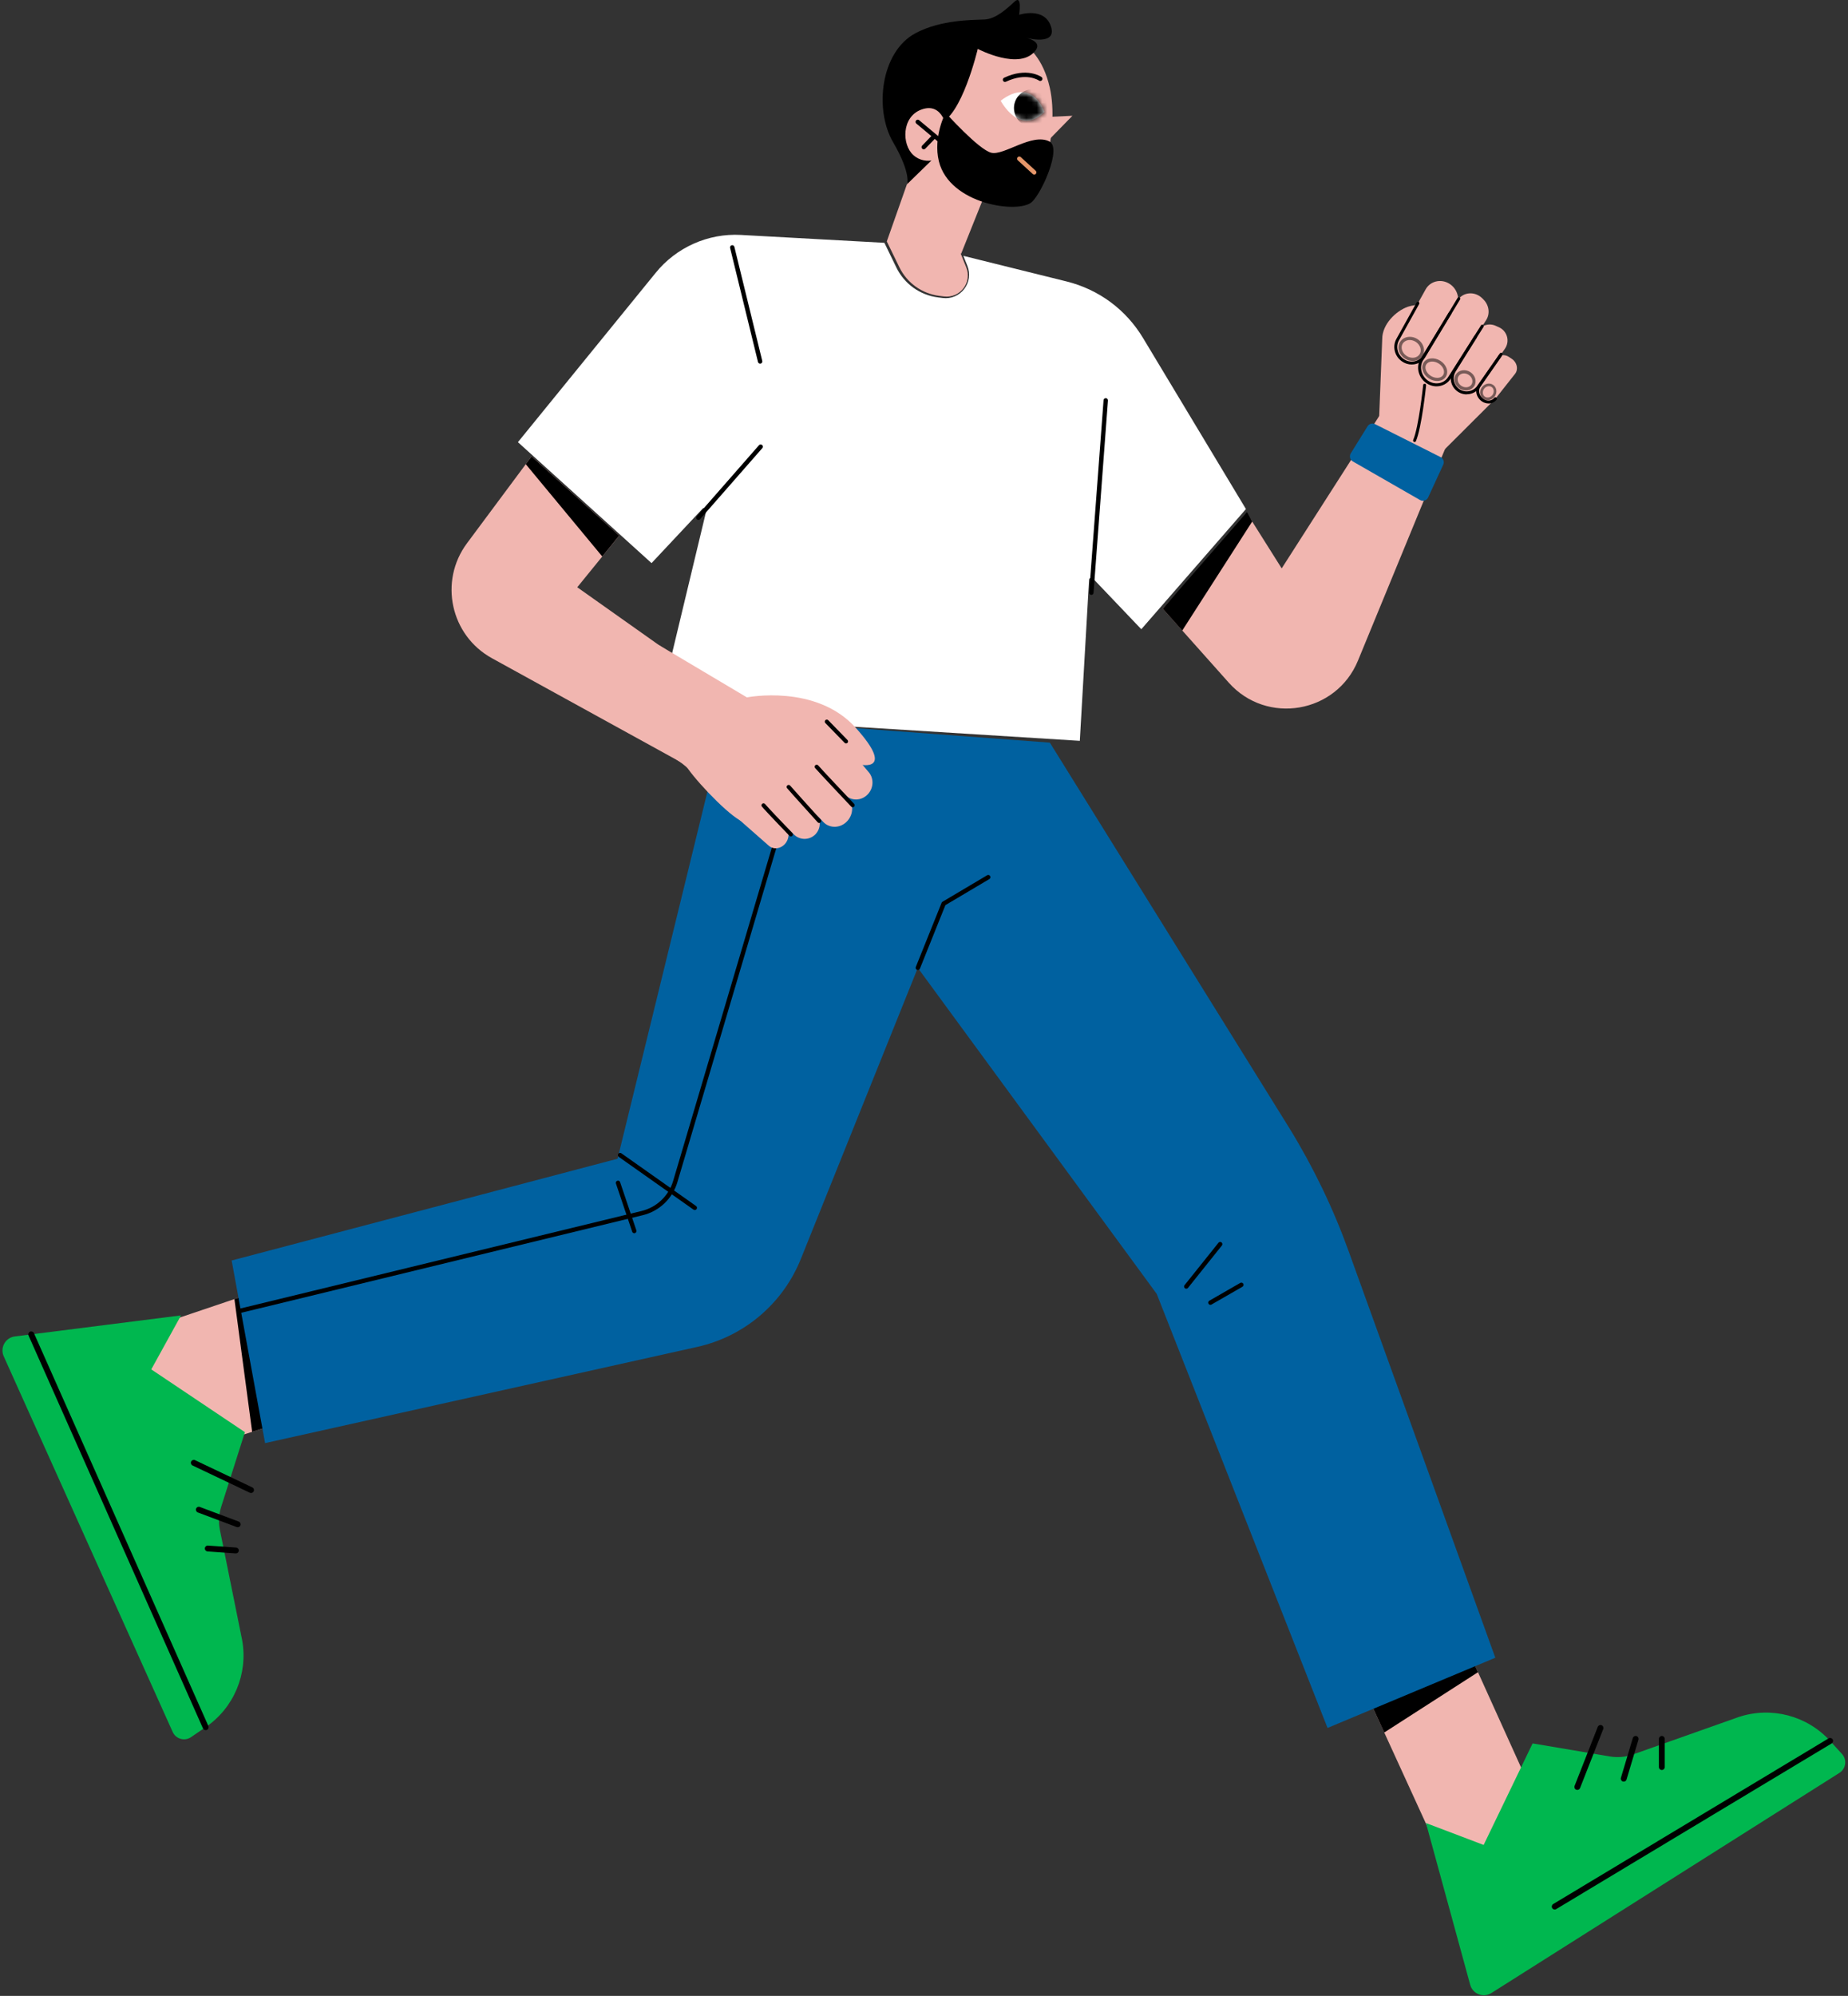 <svg width="352" height="380" viewBox="0 0 352 380" fill="none" xmlns="http://www.w3.org/2000/svg">
<rect x="0" y="0" width="352" height="380" fill="#333333" stroke="none"/>
<path d="M237.713 98.025L244.133 108.215L263.097 78.598L275.459 84.958L258.659 125.779C254.521 135.83 241.286 138.089 234.052 129.975L221.478 115.874L237.713 98.017V98.025Z" fill="#F1B6B0"/>
<path d="M238.513 99.297L237.522 97.492L221.478 115.885L225.19 120.052L238.513 99.297Z" fill="black"/>
<path d="M101.246 86.902L88.95 103.431C83.573 110.665 85.81 120.98 93.712 125.324L133.461 147.194L139.887 132.99L109.955 111.81L117.944 101.986L101.254 86.91L101.246 86.902Z" fill="#F1B6B0"/>
<path d="M100.147 88.377L114.718 105.948L117.938 101.979L101.248 86.902L100.147 88.377Z" fill="black"/>
<path d="M250.188 300.411L274.523 353.564L296.136 350.673L267.788 288.02L250.188 300.411Z" fill="#F1B6B0"/>
<path d="M257.618 316.655L263.663 329.853L281.52 318.372L277.412 309.289L257.618 316.655Z" fill="black"/>
<path d="M78.673 235.855L21.448 255.165L30.722 278.099L88.614 259.721L78.673 235.855Z" fill="#F1B6B0"/>
<path d="M48.028 272.605L54.11 270.675L47.581 246.348L44.653 247.338L48.028 272.605Z" fill="black"/>
<path d="M168.918 45.974L171.303 50.874C172.755 53.868 175.624 55.922 178.925 56.333L179.806 56.443C182.865 56.824 185.205 53.78 184.054 50.918L182.983 48.255L183.085 48.277L187.979 36.062L174.465 30.215L168.911 45.974H168.918Z" fill="#F1B6B0"/>
<path d="M125.227 136.029L205.679 141.047L207.441 110.383C207.449 110.214 207.559 110.074 207.713 110.015C207.875 109.956 208.044 110 208.161 110.118L217.391 119.8L237.321 96.919L217.729 64.365C214.461 58.928 209.277 55.102 203.131 53.579L183.495 48.709L184.266 50.622C184.861 52.108 184.641 53.756 183.664 55.021C182.688 56.294 181.153 56.927 179.574 56.735L178.693 56.625C175.234 56.191 172.26 54.065 170.733 50.923L168.457 46.23L141.118 44.729C134.884 44.383 128.796 47.098 124.867 51.975L98.652 84.184L124.104 107.212L133.819 96.853C133.951 96.713 134.157 96.684 134.325 96.772C134.494 96.861 134.582 97.052 134.531 97.243L125.22 136.037L125.227 136.029Z" fill="white"/>
<path d="M199.974 141.392L245.585 214.771C250.148 222.181 253.941 230.046 256.891 238.233L284.821 315.619L252.863 328.986L220.333 246.355L168.581 175.763L160.636 138.457L199.967 141.392H199.974Z" fill="#0061A0"/>
<path d="M138.15 136.82L117.637 220.61L44.125 239.986L50.493 274.754L132.816 256.435C141.752 254.446 149.132 248.181 152.544 239.685L179.733 172.05L188.221 167.01L183.137 141.398L138.142 136.828L138.15 136.82Z" fill="#0061A0"/>
<path d="M133.029 98.989C132.934 98.989 132.831 98.953 132.75 98.887C132.574 98.733 132.56 98.469 132.714 98.293L144.569 84.764C144.723 84.588 144.988 84.573 145.164 84.727C145.34 84.881 145.354 85.145 145.2 85.322L133.345 98.85C133.264 98.945 133.146 98.989 133.029 98.989Z" fill="black"/>
<path d="M144.789 69.238C144.598 69.238 144.43 69.113 144.378 68.915L139.067 47.199C139.015 46.972 139.147 46.745 139.375 46.693C139.595 46.634 139.822 46.774 139.881 47.001L145.193 68.717C145.244 68.945 145.112 69.172 144.885 69.224C144.855 69.231 144.819 69.238 144.782 69.238H144.789Z" fill="black"/>
<path d="M225.961 245.365C225.873 245.365 225.777 245.336 225.697 245.27C225.513 245.123 225.484 244.859 225.63 244.683L232.087 236.613C232.233 236.429 232.497 236.4 232.674 236.546C232.857 236.693 232.886 236.957 232.74 237.133L226.283 245.204C226.203 245.306 226.078 245.358 225.953 245.358L225.961 245.365Z" fill="black"/>
<path d="M230.561 248.43C230.414 248.43 230.275 248.357 230.194 248.217C230.077 248.019 230.15 247.762 230.348 247.645L236.239 244.255C236.437 244.138 236.694 244.211 236.811 244.41C236.929 244.608 236.856 244.864 236.657 244.982L230.766 248.371C230.7 248.408 230.627 248.43 230.561 248.43Z" fill="black"/>
<path d="M132.339 230.375C132.258 230.375 132.17 230.353 132.096 230.302L117.871 220.266C117.68 220.133 117.636 219.869 117.768 219.679C117.9 219.488 118.164 219.444 118.355 219.576L132.581 229.612C132.771 229.744 132.815 230.008 132.683 230.199C132.603 230.317 132.471 230.375 132.339 230.375Z" fill="black"/>
<path d="M120.814 234.795C120.638 234.795 120.476 234.685 120.418 234.509L117.322 225.331C117.248 225.111 117.366 224.876 117.586 224.803C117.806 224.73 118.041 224.847 118.114 225.067L121.21 234.245C121.283 234.465 121.166 234.7 120.946 234.773C120.902 234.788 120.858 234.795 120.814 234.795Z" fill="black"/>
<path d="M45.709 249.999C45.518 249.999 45.349 249.867 45.298 249.677C45.247 249.449 45.379 249.222 45.606 249.17L122.221 230.558C125.083 229.861 127.379 227.674 128.215 224.85L153.849 138.331C153.915 138.11 154.15 137.978 154.37 138.044C154.59 138.11 154.715 138.345 154.656 138.565L129.022 225.085C128.105 228.195 125.574 230.602 122.419 231.365L45.804 249.977C45.804 249.977 45.738 249.992 45.702 249.992L45.709 249.999Z" fill="black"/>
<path d="M207.876 113.262C207.876 113.262 207.854 113.262 207.847 113.262C207.619 113.248 207.443 113.042 207.458 112.815L210.202 76.198C210.216 75.971 210.385 75.795 210.649 75.809C210.877 75.824 211.053 76.029 211.038 76.257L208.294 112.873C208.28 113.094 208.096 113.262 207.876 113.262Z" fill="black"/>
<path d="M274.389 87.024L261.924 80.758C261.41 80.502 260.787 80.678 260.486 81.162L257.295 86.305C256.964 86.84 257.141 87.537 257.683 87.853L270.478 95.197C271.043 95.519 271.762 95.292 272.034 94.698L274.902 88.469C275.152 87.926 274.924 87.281 274.396 87.016L274.389 87.024Z" fill="#0061A0"/>
<path d="M262.666 80.183L263.282 64.512C263.29 61.769 265.828 59.223 268.183 58.394C269.548 57.917 273.7 57.66 273.7 57.66L262.666 80.191V80.183Z" fill="#F1B6B0"/>
<path d="M274.566 86.164L284.844 75.915L270.795 60.098L262.666 80.185L274.566 86.164Z" fill="#F1B6B0"/>
<path d="M188.815 6.353C188.815 6.353 197.443 5.641 199.952 16.661C201.926 25.318 197.817 37.438 195.69 37.643C193.562 37.849 178.911 38.179 176.894 32.823L173.614 15.252L188.815 6.346V6.353Z" fill="#F1B6B0"/>
<path d="M199.753 22.256L204.272 22.043L199.606 26.812L199.753 22.256Z" fill="#F1B6B0"/>
<path d="M198.925 21.323C198.925 21.323 196.746 14.522 190.605 19.174C190.605 19.174 194.2 26.055 198.925 21.323Z" fill="white"/>
<path d="M191.434 15.606C191.28 15.606 191.126 15.518 191.052 15.364C190.95 15.159 191.045 14.902 191.25 14.806C195.594 12.752 198.264 14.586 198.382 14.66C198.572 14.792 198.616 15.056 198.484 15.239C198.352 15.43 198.088 15.474 197.905 15.342C197.809 15.276 195.491 13.728 191.617 15.555C191.559 15.584 191.5 15.591 191.441 15.591L191.434 15.606Z" fill="black"/>
<path d="M186.234 9.306C186.234 9.306 194.4 13.62 197.313 9.512C198.508 7.824 195.412 7.186 195.412 7.186C195.412 7.186 201.428 8.837 200.181 5.037C198.934 1.236 194.121 2.814 194.121 2.814C194.121 2.814 194.73 -1.031 193.299 0.268C191.869 1.566 189.749 3.613 187.526 3.709C185.303 3.811 179.199 3.731 174.357 6.335C167.695 9.915 166.529 20.92 170.101 27.053C173.674 33.194 172.757 35.087 172.757 35.087L178.025 29.959C178.025 29.959 177.078 23.972 178.854 23.503C183.175 22.351 186.242 9.299 186.242 9.299L186.234 9.306Z" fill="black"/>
<path d="M180.385 24.756C180.385 24.756 179.732 19.291 175.477 20.868C171.699 22.269 171.779 27.529 173.944 29.503C176.431 31.77 179.93 30.046 180.598 28.85L180.393 24.756H180.385Z" fill="#F1B6B0"/>
<path d="M178.978 27.096C178.882 27.096 178.787 27.067 178.706 27.001L174.539 23.523C174.363 23.377 174.334 23.113 174.488 22.936C174.634 22.76 174.899 22.731 175.075 22.885L179.242 26.363C179.418 26.509 179.447 26.773 179.293 26.95C179.212 27.052 179.088 27.104 178.97 27.104L178.978 27.096Z" fill="black"/>
<path d="M175.953 28.428C175.85 28.428 175.74 28.392 175.66 28.311C175.491 28.15 175.484 27.886 175.652 27.717L177.677 25.619C177.839 25.45 178.103 25.442 178.271 25.611C178.44 25.773 178.447 26.037 178.279 26.206L176.254 28.304C176.173 28.392 176.063 28.428 175.953 28.428Z" fill="black"/>
<path d="M180.107 21.465C180.107 21.465 186.387 28.471 188.808 29.08C191.229 29.682 196.592 25.243 199.886 26.938C202.293 28.17 198.404 36.798 196.533 38.471C193.966 40.76 180.87 38.918 178.838 30.716C177.686 26.05 180.1 21.472 180.1 21.472L180.107 21.465Z" fill="black"/>
<path d="M271.616 347.101L280.039 377.892C280.515 379.638 282.548 380.423 284.074 379.454L350.366 337.541C351.613 336.756 351.848 335.032 350.85 333.939L348.591 331.459C344.211 326.646 337.41 324.856 331.225 326.889L311.035 334.034C309.634 334.533 308.13 334.658 306.663 334.416L291.924 331.929L282.599 351.26L271.624 347.093L271.616 347.101Z" fill="#00B74F"/>
<path d="M34.5 250.434L2.828 254.447C1.031 254.674 -0.033 256.574 0.708 258.225L32.893 329.748C33.495 331.091 35.168 331.568 36.393 330.732L39.166 328.839C44.544 325.178 47.273 318.692 46.128 312.288L41.888 291.291C41.594 289.831 41.675 288.327 42.123 286.911L46.649 272.671L28.814 260.719L34.485 250.434H34.5Z" fill="#00B74F"/>
<path d="M196.996 33.237C196.893 33.237 196.791 33.201 196.71 33.127L193.871 30.53C193.702 30.376 193.687 30.112 193.841 29.936C193.995 29.767 194.267 29.753 194.436 29.914L197.275 32.511C197.444 32.665 197.458 32.929 197.304 33.105C197.223 33.193 197.106 33.245 196.996 33.245V33.237Z" fill="#E5966A"/>
<mask id="mask0_820_44696" style="mask-type:luminance" maskUnits="userSpaceOnUse" x="190" y="17" width="9" height="6">
<path d="M198.924 21.327C198.924 21.327 196.745 14.526 190.604 19.178C190.604 19.178 194.199 26.059 198.924 21.327Z" fill="white"/>
</mask>
<g mask="url(#mask0_820_44696)">
<path d="M200.356 20.582C200.356 22.578 198.742 24.192 196.746 24.192C194.751 24.192 193.137 22.578 193.137 20.582C193.137 18.587 194.751 16.973 196.746 16.973C198.742 16.973 200.356 18.587 200.356 20.582Z" fill="black"/>
</g>
<path d="M125.516 122.82L142.273 132.776C142.273 132.776 155.434 130.157 162.998 138.564C170.562 146.972 164.003 145.6 164.003 145.6C164.003 145.6 148.003 157.346 141.884 156.554C139.837 156.289 133.293 149.525 131.055 146.378C129.625 144.368 115.575 137.104 115.575 137.104L125.516 122.82Z" fill="#F1B6B0"/>
<path d="M165.492 147.045L158.141 138.271C156.916 136.811 154.73 136.708 153.277 138.044C151.781 139.416 151.67 141.749 153.035 143.15L160.988 151.345C162.154 152.548 164.099 152.497 165.294 151.227C166.402 150.053 166.49 148.234 165.492 147.038V147.045Z" fill="#F1B6B0"/>
<path d="M156.807 156.489L147.431 146.548C146.411 145.469 146.308 143.76 147.174 142.454L147.35 142.183C148.531 140.4 150.967 140.136 152.317 141.64L161.517 151.852C162.625 153.077 162.573 155.029 161.399 156.313C160.13 157.714 158.032 157.787 156.799 156.481L156.807 156.489Z" fill="#F1B6B0"/>
<path d="M155.45 158.697C156.381 157.611 156.367 156.004 155.428 154.926L149.434 148.074C148.465 146.966 146.815 146.768 145.604 147.611L145.003 148.037C143.521 149.071 143.352 151.199 144.643 152.461L151.239 158.895C152.434 160.061 154.364 159.973 155.45 158.704V158.697Z" fill="#F1B6B0"/>
<path d="M149.813 160.28C150.4 159.311 150.327 158.086 149.63 157.323L144.575 151.769C143.753 150.86 142.338 150.896 141.406 151.843L140.819 152.437C139.799 153.479 139.777 155.166 140.782 156.047L146.424 161.006C147.436 161.901 149.036 161.556 149.813 160.28Z" fill="#F1B6B0"/>
<path d="M149.91 150.062C149.785 149.894 149.807 149.659 149.976 149.527C150.144 149.395 150.386 149.417 150.519 149.586C150.805 149.938 154.444 153.965 156.322 156.042C156.468 156.203 156.454 156.445 156.292 156.585C156.131 156.731 155.889 156.717 155.749 156.555C155.529 156.306 150.291 150.525 149.917 150.062C149.917 150.062 149.917 150.062 149.917 150.055L149.91 150.062Z" fill="black"/>
<path d="M155.25 146.215C155.126 146.046 155.148 145.811 155.316 145.679C155.485 145.547 155.727 145.569 155.859 145.738C156.175 146.134 160.467 150.69 162.69 153.045C162.836 153.199 162.829 153.441 162.675 153.588C162.521 153.735 162.279 153.727 162.132 153.573C161.868 153.295 155.676 146.736 155.258 146.222L155.25 146.215Z" fill="black"/>
<path d="M145.119 153.567C144.987 153.398 145.024 153.156 145.192 153.024C145.361 152.892 145.603 152.921 145.735 153.09C146.102 153.56 149.286 156.898 150.922 158.592C151.069 158.746 151.069 158.989 150.915 159.135C150.761 159.282 150.519 159.282 150.372 159.128C150.174 158.93 145.61 154.183 145.126 153.56L145.119 153.567Z" fill="black"/>
<path d="M157.18 137.627C157.063 137.473 157.078 137.252 157.217 137.113C157.371 136.966 157.613 136.966 157.76 137.12L161.428 140.891C161.575 141.045 161.575 141.288 161.421 141.434C161.267 141.581 161.025 141.581 160.878 141.427L157.21 137.656C157.21 137.656 157.188 137.634 157.18 137.619V137.627Z" fill="black"/>
<path d="M300.441 340.781C300.375 340.781 300.302 340.767 300.236 340.745C299.95 340.635 299.81 340.304 299.92 340.018L304.337 328.779C304.447 328.493 304.777 328.353 305.063 328.463C305.349 328.573 305.489 328.904 305.379 329.19L300.962 340.429C300.874 340.649 300.661 340.781 300.441 340.781Z" fill="black"/>
<path d="M309.282 339.203C309.23 339.203 309.172 339.196 309.12 339.181C308.827 339.093 308.658 338.777 308.746 338.484L311.013 330.905C311.101 330.612 311.409 330.443 311.71 330.531C312.003 330.619 312.172 330.935 312.084 331.228L309.817 338.807C309.744 339.049 309.524 339.203 309.282 339.203Z" fill="black"/>
<path d="M316.538 336.99C316.23 336.99 315.98 336.74 315.98 336.432V331.069C315.98 330.761 316.23 330.512 316.538 330.512C316.846 330.512 317.096 330.761 317.096 331.069V336.432C317.096 336.74 316.846 336.99 316.538 336.99Z" fill="black"/>
<path d="M47.822 284.25C47.742 284.25 47.661 284.236 47.58 284.199L36.671 279.012C36.392 278.88 36.275 278.542 36.407 278.264C36.539 277.985 36.876 277.867 37.148 278L48.057 283.186C48.336 283.318 48.453 283.656 48.321 283.935C48.226 284.133 48.028 284.25 47.815 284.25H47.822Z" fill="black"/>
<path d="M45.276 290.771C45.21 290.771 45.144 290.756 45.078 290.734L37.676 287.953C37.39 287.843 37.243 287.521 37.353 287.234C37.463 286.941 37.786 286.794 38.072 286.912L45.474 289.692C45.761 289.802 45.907 290.125 45.797 290.411C45.717 290.639 45.504 290.771 45.276 290.771Z" fill="black"/>
<path d="M44.931 295.753C44.931 295.753 44.902 295.753 44.895 295.753L39.539 295.379C39.231 295.357 38.996 295.093 39.018 294.785C39.04 294.477 39.312 294.235 39.612 294.264L44.968 294.638C45.276 294.66 45.511 294.924 45.489 295.233C45.467 295.526 45.225 295.753 44.931 295.753Z" fill="black"/>
<path d="M266.23 64.664L271.542 55.105C272.422 53.513 274.462 53.021 276.061 54.012C277.712 55.032 278.233 57.203 277.213 58.758L271.227 67.885C270.346 69.228 268.519 69.528 267.162 68.553C265.908 67.65 265.504 65.963 266.223 64.664H266.23Z" fill="#F1B6B0"/>
<path d="M276.076 71.953L283.083 60.934C283.846 59.738 283.64 58.117 282.591 57.053L282.379 56.833C280.948 55.373 278.622 55.563 277.617 57.221L270.824 68.461C270.009 69.811 270.405 71.63 271.733 72.621C273.179 73.707 275.159 73.398 276.076 71.953Z" fill="#F1B6B0"/>
<path d="M277.646 74.204C276.575 73.353 276.296 71.841 276.986 70.66L281.373 63.148C282.085 61.93 283.596 61.446 284.88 62.025L285.518 62.311C287.096 63.016 287.639 64.982 286.648 66.398L281.623 73.617C280.713 74.923 278.886 75.187 277.639 74.197L277.646 74.204Z" fill="#F1B6B0"/>
<path d="M282.025 75.846C281.402 75.171 281.277 74.203 281.717 73.499L284.894 68.385C285.415 67.549 286.545 67.365 287.432 67.967L287.997 68.348C288.973 69.009 289.245 70.329 288.584 71.173L284.85 75.905C284.175 76.756 282.855 76.727 282.033 75.846H282.025Z" fill="#F1B6B0"/>
<g style="mix-blend-mode:overlay" opacity="0.5">
<path d="M270.947 67.716C270.947 67.716 270.925 67.753 270.918 67.768C270.595 68.274 270.074 68.604 269.443 68.699C268.827 68.787 268.182 68.648 267.624 68.288C267.066 67.936 266.663 67.408 266.479 66.814C266.296 66.205 266.369 65.589 266.692 65.082C267.345 64.055 268.827 63.821 269.994 64.562C270.551 64.914 270.955 65.442 271.138 66.036C271.314 66.63 271.256 67.225 270.962 67.716H270.947ZM267.169 65.442C266.964 65.787 266.92 66.212 267.052 66.638C267.191 67.093 267.507 67.496 267.939 67.775C268.372 68.054 268.871 68.164 269.348 68.098C269.803 68.032 270.177 67.797 270.404 67.445C270.632 67.093 270.676 66.653 270.544 66.212C270.404 65.757 270.089 65.354 269.656 65.075C268.768 64.517 267.668 64.664 267.191 65.405C267.184 65.42 267.176 65.427 267.169 65.442Z" fill="black"/>
</g>
<g style="mix-blend-mode:overlay" opacity="0.5">
<path d="M275.422 71.683C275.422 71.683 275.408 71.712 275.393 71.727C274.799 72.658 273.368 72.812 272.202 72.079C271.035 71.338 270.566 69.981 271.16 69.041C271.754 68.11 273.185 67.956 274.351 68.689C274.902 69.041 275.32 69.54 275.525 70.098C275.731 70.663 275.694 71.221 275.422 71.683ZM271.659 69.394C271.27 70.047 271.659 71.008 272.532 71.565C273.42 72.123 274.469 72.057 274.887 71.404C275.078 71.103 275.107 70.714 274.96 70.311C274.806 69.878 274.476 69.489 274.036 69.21C273.148 68.653 272.099 68.719 271.681 69.372C271.681 69.379 271.666 69.386 271.666 69.401L271.659 69.394Z" fill="black"/>
</g>
<g style="mix-blend-mode:overlay" opacity="0.5">
<path d="M280.829 73.481C280.829 73.481 280.814 73.51 280.799 73.525C280.528 73.95 280.088 74.229 279.559 74.317C279.046 74.398 278.51 74.28 278.048 73.987C277.087 73.378 276.742 72.182 277.3 71.302C277.571 70.876 278.011 70.597 278.54 70.509C279.053 70.428 279.589 70.546 280.051 70.839C280.997 71.441 281.342 72.615 280.829 73.481ZM277.799 71.661C277.454 72.248 277.711 73.055 278.378 73.481C278.716 73.693 279.105 73.781 279.471 73.723C279.823 73.664 280.117 73.481 280.293 73.202C280.293 73.194 280.308 73.18 280.308 73.172C280.653 72.585 280.396 71.778 279.728 71.353C279.391 71.14 279.002 71.052 278.635 71.111C278.283 71.169 277.989 71.353 277.813 71.632C277.813 71.639 277.799 71.654 277.799 71.661Z" fill="black"/>
</g>
<g style="mix-blend-mode:overlay" opacity="0.5">
<path d="M284.783 75.359C284.783 75.359 284.761 75.389 284.754 75.411C284.262 76.166 283.294 76.423 282.59 75.983C282.245 75.77 282.018 75.418 281.944 75.007C281.878 74.604 281.966 74.178 282.201 73.819C282.692 73.063 283.661 72.806 284.358 73.246C284.703 73.459 284.93 73.811 285.003 74.222C285.07 74.611 284.989 75.015 284.776 75.367L284.783 75.359ZM282.619 74.12C282.472 74.369 282.414 74.648 282.458 74.919C282.502 75.191 282.648 75.418 282.869 75.55C283.331 75.836 283.984 75.653 284.321 75.132C284.49 74.875 284.549 74.582 284.505 74.296C284.461 74.024 284.314 73.797 284.094 73.665C283.632 73.379 282.979 73.562 282.641 74.083C282.634 74.097 282.626 74.105 282.619 74.12Z" fill="black"/>
</g>
<path d="M268.9 69.403C268.233 69.403 267.573 69.19 267 68.78C265.621 67.789 265.181 65.962 265.981 64.524L269.832 57.591C269.906 57.459 270.082 57.408 270.214 57.481C270.346 57.555 270.397 57.724 270.324 57.863L266.472 64.796C265.812 65.984 266.179 67.503 267.33 68.325C267.939 68.765 268.666 68.934 269.385 68.802C270.052 68.677 270.625 68.295 270.999 67.731L277.631 56.726C277.712 56.594 277.88 56.55 278.012 56.63C278.144 56.711 278.188 56.88 278.108 57.012L271.468 68.024C271.006 68.728 270.302 69.19 269.487 69.344C269.297 69.381 269.099 69.396 268.908 69.396L268.9 69.403Z" fill="black"/>
<path d="M273.646 73.556C272.912 73.556 272.179 73.314 271.563 72.852C270.125 71.773 269.692 69.785 270.579 68.318L275.986 59.441C276.067 59.309 276.243 59.264 276.368 59.345C276.5 59.426 276.544 59.595 276.463 59.727L271.056 68.604C270.315 69.829 270.69 71.494 271.893 72.397C272.546 72.888 273.36 73.086 274.123 72.947C274.835 72.815 275.444 72.412 275.832 71.803L282.105 61.935C282.186 61.803 282.362 61.766 282.494 61.847C282.626 61.928 282.663 62.104 282.582 62.236L276.309 72.103C275.84 72.844 275.099 73.336 274.233 73.497C274.042 73.534 273.844 73.549 273.646 73.549V73.556Z" fill="black"/>
<path d="M279.356 75.082C278.674 75.082 278.013 74.854 277.47 74.414C276.304 73.482 275.988 71.802 276.744 70.511L280.823 63.974C280.904 63.842 281.073 63.806 281.212 63.886C281.344 63.967 281.381 64.143 281.3 64.268L277.228 70.797C276.619 71.846 276.869 73.211 277.822 73.974C278.365 74.407 279.04 74.59 279.723 74.487C280.405 74.385 280.999 74.018 281.395 73.453L285.687 67.283C285.775 67.158 285.951 67.122 286.076 67.21C286.201 67.298 286.237 67.474 286.149 67.599L281.858 73.769C281.373 74.466 280.647 74.913 279.803 75.038C279.657 75.06 279.503 75.067 279.356 75.067V75.082Z" fill="black"/>
<path d="M283.53 76.813C282.899 76.813 282.282 76.534 281.828 76.043C281.123 75.28 280.977 74.172 281.483 73.357L285.54 67.554C285.628 67.43 285.804 67.4 285.929 67.488C286.053 67.576 286.083 67.752 285.995 67.877L281.945 73.673C281.578 74.26 281.696 75.089 282.231 75.668C282.598 76.065 283.053 76.277 283.588 76.263C284.007 76.248 284.373 76.065 284.623 75.749C284.718 75.624 284.894 75.61 285.019 75.705C285.144 75.8 285.158 75.977 285.063 76.094C284.711 76.541 284.197 76.798 283.61 76.82C283.581 76.82 283.559 76.82 283.53 76.82V76.813Z" fill="black"/>
<path d="M174.825 184.685C174.773 184.685 174.722 184.677 174.67 184.655C174.458 184.567 174.355 184.325 174.436 184.112L179.351 171.89C179.388 171.802 179.446 171.736 179.527 171.684L188.023 166.644C188.221 166.527 188.478 166.593 188.595 166.791C188.712 166.989 188.646 167.246 188.448 167.363L180.077 172.33L175.221 184.42C175.155 184.582 175.001 184.685 174.832 184.685H174.825Z" fill="black"/>
<path d="M296.135 363.554C295.944 363.554 295.761 363.458 295.658 363.282C295.497 363.018 295.585 362.673 295.849 362.512L348.305 330.972C348.569 330.818 348.914 330.899 349.075 331.163C349.237 331.427 349.149 331.772 348.884 331.933L296.421 363.473C296.333 363.524 296.23 363.554 296.135 363.554Z" fill="black"/>
<path d="M39.173 329.396C38.96 329.396 38.755 329.271 38.66 329.066L5.44 254.278C5.315 253.991 5.44 253.669 5.726 253.537C6.005 253.412 6.335 253.537 6.467 253.823L39.687 328.611C39.811 328.897 39.687 329.22 39.401 329.352C39.327 329.381 39.246 329.403 39.173 329.403V329.396Z" fill="black"/>
<path d="M269.437 84.154C269.401 84.154 269.364 84.147 269.327 84.132C269.188 84.073 269.122 83.905 269.181 83.765C270.244 81.308 271.073 73.391 271.081 73.311C271.095 73.157 271.22 73.039 271.389 73.061C271.543 73.076 271.653 73.215 271.638 73.369C271.602 73.7 270.795 81.454 269.694 83.993C269.65 84.095 269.547 84.161 269.437 84.161V84.154Z" fill="black"/>
</svg>
